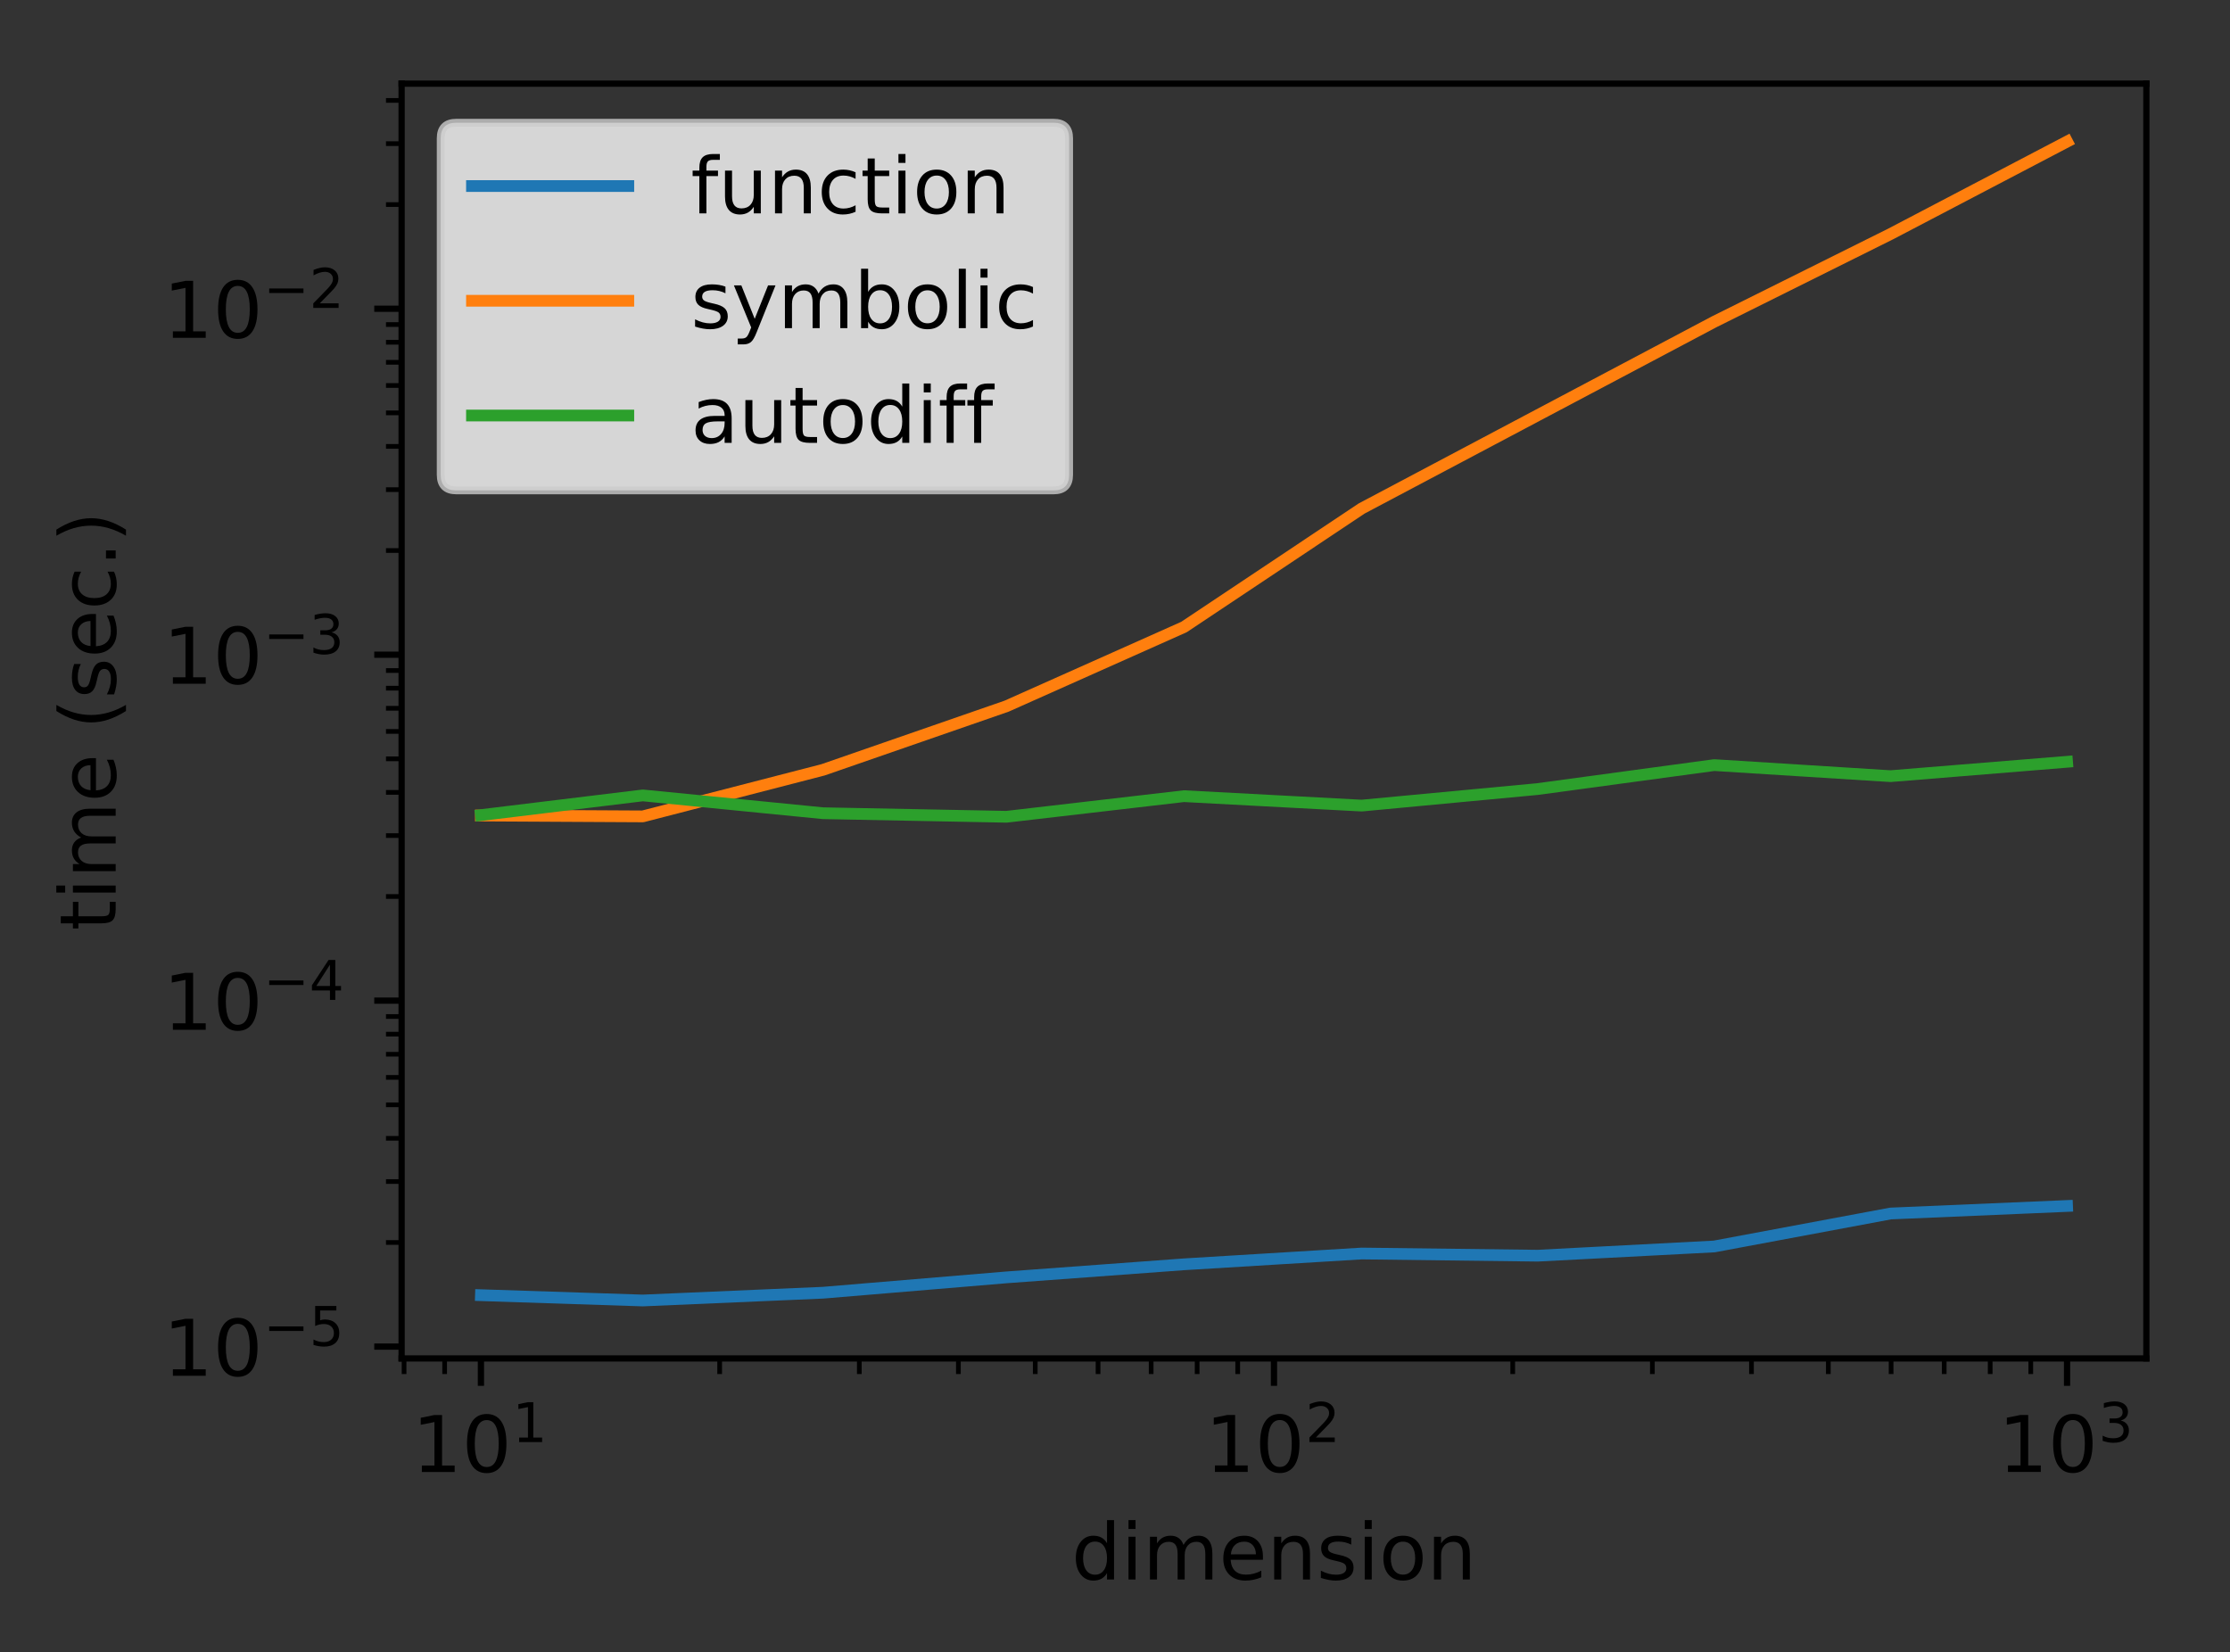 <?xml version="1.0"?>
 <!-- Created with matplotlib (https://matplotlib.org/) -->
<svg height="211.336" version="1.1" viewBox="0 0 285.278 211.336" width="285.278" xmlns="http://www.w3.org/2000/svg" xmlns:xlink="http://www.w3.org/1999/xlink"><rect x="0" y="0" width="285.278" height="211.336" fill="#333333" stroke="none"/> <defs> <style type="text/css">
*{stroke-linecap:butt;stroke-linejoin:round;} </style> </defs> <g id="figure_1"> <g id="patch_1"> <path d="M 0 211.336 L 285.278 211.336 L 285.278 0 L 0 0 z
" style="fill:none;"></path> </g> <g id="axes_1"> <g id="patch_2"> <path d="M 51.378 173.78 L 274.578 173.78 L 274.578 10.7 L 51.378 10.7 z
" style="fill:none;"></path> </g> <g id="matplotlib.axis_1"> <g id="xtick_1"> <g id="line2d_1"> <defs> <path d="M 0 0 L 0 3.5 " id="md5a2dc9365" style="stroke:#000000;stroke-width:0.8;"></path> </defs> <g> <use style="stroke:#000000;stroke-width:0.8;" x="61.524" xlink:href="#md5a2dc9365" y="173.78"></use> </g> </g> <g id="text_1">  <defs> <path d="M 12.406 8.297 L 28.516 8.297 L 28.516 63.922 L 10.984 60.406 L 10.984 69.391 L 28.422 72.906 L 38.281 72.906 L 38.281 8.297 L 54.391 8.297 L 54.391 0 L 12.406 0 z
" id="DejaVuSans-49"></path> <path d="M 31.781 66.406 Q 24.172 66.406 20.328 58.906 Q 16.5 51.422 16.5 36.375 Q 16.5 21.391 20.328 13.891 Q 24.172 6.391 31.781 6.391 Q 39.453 6.391 43.281 13.891 Q 47.125 21.391 47.125 36.375 Q 47.125 51.422 43.281 58.906 Q 39.453 66.406 31.781 66.406 z
M 31.781 74.219 Q 44.047 74.219 50.516 64.516 Q 56.984 54.828 56.984 36.375 Q 56.984 17.969 50.516 8.266 Q 44.047 -1.422 31.781 -1.422 Q 19.531 -1.422 13.062 8.266 Q 6.594 17.969 6.594 36.375 Q 6.594 54.828 13.062 64.516 Q 19.531 74.219 31.781 74.219 z
" id="DejaVuSans-48"></path> </defs> <g transform="translate(52.724 188.378)scale(0.1 -0.1)"> <use transform="translate(0 0.684)" xlink:href="#DejaVuSans-49"></use> <use transform="translate(63.623 0.684)" xlink:href="#DejaVuSans-48"></use> <use transform="translate(128.203 38.966)scale(0.7)" xlink:href="#DejaVuSans-49"></use> </g> </g> </g> <g id="xtick_2"> <g id="line2d_2"> <g> <use style="stroke:#000000;stroke-width:0.8;" x="162.978" xlink:href="#md5a2dc9365" y="173.78"></use> </g> </g> <g id="text_2">  <defs> <path d="M 19.188 8.297 L 53.609 8.297 L 53.609 0 L 7.328 0 L 7.328 8.297 Q 12.938 14.109 22.625 23.891 Q 32.328 33.688 34.812 36.531 Q 39.547 41.844 41.422 45.531 Q 43.312 49.219 43.312 52.781 Q 43.312 58.594 39.234 62.25 Q 35.156 65.922 28.609 65.922 Q 23.969 65.922 18.812 64.312 Q 13.672 62.703 7.812 59.422 L 7.812 69.391 Q 13.766 71.781 18.938 73 Q 24.125 74.219 28.422 74.219 Q 39.75 74.219 46.484 68.547 Q 53.219 62.891 53.219 53.422 Q 53.219 48.922 51.531 44.891 Q 49.859 40.875 45.406 35.406 Q 44.188 33.984 37.641 27.219 Q 31.109 20.453 19.188 8.297 z
" id="DejaVuSans-50"></path> </defs> <g transform="translate(154.178 188.378)scale(0.1 -0.1)"> <use transform="translate(0 0.766)" xlink:href="#DejaVuSans-49"></use> <use transform="translate(63.623 0.766)" xlink:href="#DejaVuSans-48"></use> <use transform="translate(128.203 39.047)scale(0.7)" xlink:href="#DejaVuSans-50"></use> </g> </g> </g> <g id="xtick_3"> <g id="line2d_3"> <g> <use style="stroke:#000000;stroke-width:0.8;" x="264.433" xlink:href="#md5a2dc9365" y="173.78"></use> </g> </g> <g id="text_3">  <defs> <path d="M 40.578 39.312 Q 47.656 37.797 51.625 33 Q 55.609 28.219 55.609 21.188 Q 55.609 10.406 48.188 4.484 Q 40.766 -1.422 27.094 -1.422 Q 22.516 -1.422 17.656 -0.516 Q 12.797 0.391 7.625 2.203 L 7.625 11.719 Q 11.719 9.328 16.594 8.109 Q 21.484 6.891 26.812 6.891 Q 36.078 6.891 40.938 10.547 Q 45.797 14.203 45.797 21.188 Q 45.797 27.641 41.281 31.266 Q 36.766 34.906 28.719 34.906 L 20.219 34.906 L 20.219 43.016 L 29.109 43.016 Q 36.375 43.016 40.234 45.922 Q 44.094 48.828 44.094 54.297 Q 44.094 59.906 40.109 62.906 Q 36.141 65.922 28.719 65.922 Q 24.656 65.922 20.016 65.031 Q 15.375 64.156 9.812 62.312 L 9.812 71.094 Q 15.438 72.656 20.344 73.438 Q 25.25 74.219 29.594 74.219 Q 40.828 74.219 47.359 69.109 Q 53.906 64.016 53.906 55.328 Q 53.906 49.266 50.438 45.094 Q 46.969 40.922 40.578 39.312 z
" id="DejaVuSans-51"></path> </defs> <g transform="translate(255.633 188.378)scale(0.1 -0.1)"> <use transform="translate(0 0.766)" xlink:href="#DejaVuSans-49"></use> <use transform="translate(63.623 0.766)" xlink:href="#DejaVuSans-48"></use> <use transform="translate(128.203 39.047)scale(0.7)" xlink:href="#DejaVuSans-51"></use> </g> </g> </g> <g id="xtick_4"> <g id="line2d_4"> <defs> <path d="M 0 0 L 0 2 " id="mfcb3c4069a" style="stroke:#000000;stroke-width:0.6;"></path> </defs> <g> <use style="stroke:#000000;stroke-width:0.6;" x="51.692" xlink:href="#mfcb3c4069a" y="173.78"></use> </g> </g> </g> <g id="xtick_5"> <g id="line2d_5"> <g> <use style="stroke:#000000;stroke-width:0.6;" x="56.881" xlink:href="#mfcb3c4069a" y="173.78"></use> </g> </g> </g> <g id="xtick_6"> <g id="line2d_6"> <g> <use style="stroke:#000000;stroke-width:0.6;" x="92.064" xlink:href="#mfcb3c4069a" y="173.78"></use> </g> </g> </g> <g id="xtick_7"> <g id="line2d_7"> <g> <use style="stroke:#000000;stroke-width:0.6;" x="109.93" xlink:href="#mfcb3c4069a" y="173.78"></use> </g> </g> </g> <g id="xtick_8"> <g id="line2d_8"> <g> <use style="stroke:#000000;stroke-width:0.6;" x="122.605" xlink:href="#mfcb3c4069a" y="173.78"></use> </g> </g> </g> <g id="xtick_9"> <g id="line2d_9"> <g> <use style="stroke:#000000;stroke-width:0.6;" x="132.437" xlink:href="#mfcb3c4069a" y="173.78"></use> </g> </g> </g> <g id="xtick_10"> <g id="line2d_10"> <g> <use style="stroke:#000000;stroke-width:0.6;" x="140.471" xlink:href="#mfcb3c4069a" y="173.78"></use> </g> </g> </g> <g id="xtick_11"> <g id="line2d_11"> <g> <use style="stroke:#000000;stroke-width:0.6;" x="147.263" xlink:href="#mfcb3c4069a" y="173.78"></use> </g> </g> </g> <g id="xtick_12"> <g id="line2d_12"> <g> <use style="stroke:#000000;stroke-width:0.6;" x="153.146" xlink:href="#mfcb3c4069a" y="173.78"></use> </g> </g> </g> <g id="xtick_13"> <g id="line2d_13"> <g> <use style="stroke:#000000;stroke-width:0.6;" x="158.336" xlink:href="#mfcb3c4069a" y="173.78"></use> </g> </g> </g> <g id="xtick_14"> <g id="line2d_14"> <g> <use style="stroke:#000000;stroke-width:0.6;" x="193.519" xlink:href="#mfcb3c4069a" y="173.78"></use> </g> </g> </g> <g id="xtick_15"> <g id="line2d_15"> <g> <use style="stroke:#000000;stroke-width:0.6;" x="211.384" xlink:href="#mfcb3c4069a" y="173.78"></use> </g> </g> </g> <g id="xtick_16"> <g id="line2d_16"> <g> <use style="stroke:#000000;stroke-width:0.6;" x="224.06" xlink:href="#mfcb3c4069a" y="173.78"></use> </g> </g> </g> <g id="xtick_17"> <g id="line2d_17"> <g> <use style="stroke:#000000;stroke-width:0.6;" x="233.892" xlink:href="#mfcb3c4069a" y="173.78"></use> </g> </g> </g> <g id="xtick_18"> <g id="line2d_18"> <g> <use style="stroke:#000000;stroke-width:0.6;" x="241.925" xlink:href="#mfcb3c4069a" y="173.78"></use> </g> </g> </g> <g id="xtick_19"> <g id="line2d_19"> <g> <use style="stroke:#000000;stroke-width:0.6;" x="248.717" xlink:href="#mfcb3c4069a" y="173.78"></use> </g> </g> </g> <g id="xtick_20"> <g id="line2d_20"> <g> <use style="stroke:#000000;stroke-width:0.6;" x="254.601" xlink:href="#mfcb3c4069a" y="173.78"></use> </g> </g> </g> <g id="xtick_21"> <g id="line2d_21"> <g> <use style="stroke:#000000;stroke-width:0.6;" x="259.79" xlink:href="#mfcb3c4069a" y="173.78"></use> </g> </g> </g> <g id="text_4">  <defs> <path d="M 45.406 46.391 L 45.406 75.984 L 54.391 75.984 L 54.391 0 L 45.406 0 L 45.406 8.203 Q 42.578 3.328 38.25 0.953 Q 33.938 -1.422 27.875 -1.422 Q 17.969 -1.422 11.734 6.484 Q 5.516 14.406 5.516 27.297 Q 5.516 40.188 11.734 48.094 Q 17.969 56 27.875 56 Q 33.938 56 38.25 53.625 Q 42.578 51.266 45.406 46.391 z
M 14.797 27.297 Q 14.797 17.391 18.875 11.75 Q 22.953 6.109 30.078 6.109 Q 37.203 6.109 41.297 11.75 Q 45.406 17.391 45.406 27.297 Q 45.406 37.203 41.297 42.844 Q 37.203 48.484 30.078 48.484 Q 22.953 48.484 18.875 42.844 Q 14.797 37.203 14.797 27.297 z
" id="DejaVuSans-100"></path> <path d="M 9.422 54.688 L 18.406 54.688 L 18.406 0 L 9.422 0 z
M 9.422 75.984 L 18.406 75.984 L 18.406 64.594 L 9.422 64.594 z
" id="DejaVuSans-105"></path> <path d="M 52 44.188 Q 55.375 50.25 60.062 53.125 Q 64.75 56 71.094 56 Q 79.641 56 84.281 50.016 Q 88.922 44.047 88.922 33.016 L 88.922 0 L 79.891 0 L 79.891 32.719 Q 79.891 40.578 77.094 44.375 Q 74.312 48.188 68.609 48.188 Q 61.625 48.188 57.562 43.547 Q 53.516 38.922 53.516 30.906 L 53.516 0 L 44.484 0 L 44.484 32.719 Q 44.484 40.625 41.703 44.406 Q 38.922 48.188 33.109 48.188 Q 26.219 48.188 22.156 43.531 Q 18.109 38.875 18.109 30.906 L 18.109 0 L 9.078 0 L 9.078 54.688 L 18.109 54.688 L 18.109 46.188 Q 21.188 51.219 25.484 53.609 Q 29.781 56 35.688 56 Q 41.656 56 45.828 52.969 Q 50 49.953 52 44.188 z
" id="DejaVuSans-109"></path> <path d="M 56.203 29.594 L 56.203 25.203 L 14.891 25.203 Q 15.484 15.922 20.484 11.062 Q 25.484 6.203 34.422 6.203 Q 39.594 6.203 44.453 7.469 Q 49.312 8.734 54.109 11.281 L 54.109 2.781 Q 49.266 0.734 44.188 -0.344 Q 39.109 -1.422 33.891 -1.422 Q 20.797 -1.422 13.156 6.188 Q 5.516 13.812 5.516 26.812 Q 5.516 40.234 12.766 48.109 Q 20.016 56 32.328 56 Q 43.359 56 49.781 48.891 Q 56.203 41.797 56.203 29.594 z
M 47.219 32.234 Q 47.125 39.594 43.094 43.984 Q 39.062 48.391 32.422 48.391 Q 24.906 48.391 20.391 44.141 Q 15.875 39.891 15.188 32.172 z
" id="DejaVuSans-101"></path> <path d="M 54.891 33.016 L 54.891 0 L 45.906 0 L 45.906 32.719 Q 45.906 40.484 42.875 44.328 Q 39.844 48.188 33.797 48.188 Q 26.516 48.188 22.312 43.547 Q 18.109 38.922 18.109 30.906 L 18.109 0 L 9.078 0 L 9.078 54.688 L 18.109 54.688 L 18.109 46.188 Q 21.344 51.125 25.703 53.562 Q 30.078 56 35.797 56 Q 45.219 56 50.047 50.172 Q 54.891 44.344 54.891 33.016 z
" id="DejaVuSans-110"></path> <path d="M 44.281 53.078 L 44.281 44.578 Q 40.484 46.531 36.375 47.5 Q 32.281 48.484 27.875 48.484 Q 21.188 48.484 17.844 46.438 Q 14.5 44.391 14.5 40.281 Q 14.5 37.156 16.891 35.375 Q 19.281 33.594 26.516 31.984 L 29.594 31.297 Q 39.156 29.25 43.188 25.516 Q 47.219 21.781 47.219 15.094 Q 47.219 7.469 41.188 3.016 Q 35.156 -1.422 24.609 -1.422 Q 20.219 -1.422 15.453 -0.562 Q 10.688 0.297 5.422 2 L 5.422 11.281 Q 10.406 8.688 15.234 7.391 Q 20.062 6.109 24.812 6.109 Q 31.156 6.109 34.562 8.281 Q 37.984 10.453 37.984 14.406 Q 37.984 18.062 35.516 20.016 Q 33.062 21.969 24.703 23.781 L 21.578 24.516 Q 13.234 26.266 9.516 29.906 Q 5.812 33.547 5.812 39.891 Q 5.812 47.609 11.281 51.797 Q 16.75 56 26.812 56 Q 31.781 56 36.172 55.266 Q 40.578 54.547 44.281 53.078 z
" id="DejaVuSans-115"></path> <path d="M 30.609 48.391 Q 23.391 48.391 19.188 42.75 Q 14.984 37.109 14.984 27.297 Q 14.984 17.484 19.156 11.844 Q 23.344 6.203 30.609 6.203 Q 37.797 6.203 41.984 11.859 Q 46.188 17.531 46.188 27.297 Q 46.188 37.016 41.984 42.703 Q 37.797 48.391 30.609 48.391 z
M 30.609 56 Q 42.328 56 49.016 48.375 Q 55.719 40.766 55.719 27.297 Q 55.719 13.875 49.016 6.219 Q 42.328 -1.422 30.609 -1.422 Q 18.844 -1.422 12.172 6.219 Q 5.516 13.875 5.516 27.297 Q 5.516 40.766 12.172 48.375 Q 18.844 56 30.609 56 z
" id="DejaVuSans-111"></path> </defs> <g transform="translate(137.077 202.057)scale(0.1 -0.1)"> <use xlink:href="#DejaVuSans-100"></use> <use x="63.477" xlink:href="#DejaVuSans-105"></use> <use x="91.26" xlink:href="#DejaVuSans-109"></use> <use x="188.672" xlink:href="#DejaVuSans-101"></use> <use x="250.195" xlink:href="#DejaVuSans-110"></use> <use x="313.574" xlink:href="#DejaVuSans-115"></use> <use x="365.674" xlink:href="#DejaVuSans-105"></use> <use x="393.457" xlink:href="#DejaVuSans-111"></use> <use x="454.639" xlink:href="#DejaVuSans-110"></use> </g> </g> </g> <g id="matplotlib.axis_2"> <g id="ytick_1"> <g id="line2d_22"> <defs> <path d="M 0 0 L -3.5 0 " id="m5f317288e7" style="stroke:#000000;stroke-width:0.8;"></path> </defs> <g> <use style="stroke:#000000;stroke-width:0.8;" x="51.378" xlink:href="#m5f317288e7" y="172.266"></use> </g> </g> <g id="text_5">  <defs> <path d="M 10.594 35.5 L 73.188 35.5 L 73.188 27.203 L 10.594 27.203 z
" id="DejaVuSans-8722"></path> <path d="M 10.797 72.906 L 49.516 72.906 L 49.516 64.594 L 19.828 64.594 L 19.828 46.734 Q 21.969 47.469 24.109 47.828 Q 26.266 48.188 28.422 48.188 Q 40.625 48.188 47.75 41.5 Q 54.891 34.812 54.891 23.391 Q 54.891 11.625 47.562 5.094 Q 40.234 -1.422 26.906 -1.422 Q 22.312 -1.422 17.547 -0.641 Q 12.797 0.141 7.719 1.703 L 7.719 11.625 Q 12.109 9.234 16.797 8.062 Q 21.484 6.891 26.703 6.891 Q 35.156 6.891 40.078 11.328 Q 45.016 15.766 45.016 23.391 Q 45.016 31 40.078 35.438 Q 35.156 39.891 26.703 39.891 Q 22.75 39.891 18.812 39.016 Q 14.891 38.141 10.797 36.281 z
" id="DejaVuSans-53"></path> </defs> <g transform="translate(20.878 176.066)scale(0.1 -0.1)"> <use transform="translate(0 0.684)" xlink:href="#DejaVuSans-49"></use> <use transform="translate(63.623 0.684)" xlink:href="#DejaVuSans-48"></use> <use transform="translate(128.203 38.966)scale(0.7)" xlink:href="#DejaVuSans-8722"></use> <use transform="translate(186.855 38.966)scale(0.7)" xlink:href="#DejaVuSans-53"></use> </g> </g> </g> <g id="ytick_2"> <g id="line2d_23"> <g> <use style="stroke:#000000;stroke-width:0.8;" x="51.378" xlink:href="#m5f317288e7" y="128.009"></use> </g> </g> <g id="text_6">  <defs> <path d="M 37.797 64.312 L 12.891 25.391 L 37.797 25.391 z
M 35.203 72.906 L 47.609 72.906 L 47.609 25.391 L 58.016 25.391 L 58.016 17.188 L 47.609 17.188 L 47.609 0 L 37.797 0 L 37.797 17.188 L 4.891 17.188 L 4.891 26.703 z
" id="DejaVuSans-52"></path> </defs> <g transform="translate(20.878 131.808)scale(0.1 -0.1)"> <use transform="translate(0 0.684)" xlink:href="#DejaVuSans-49"></use> <use transform="translate(63.623 0.684)" xlink:href="#DejaVuSans-48"></use> <use transform="translate(128.203 38.966)scale(0.7)" xlink:href="#DejaVuSans-8722"></use> <use transform="translate(186.855 38.966)scale(0.7)" xlink:href="#DejaVuSans-52"></use> </g> </g> </g> <g id="ytick_3"> <g id="line2d_24"> <g> <use style="stroke:#000000;stroke-width:0.8;" x="51.378" xlink:href="#m5f317288e7" y="83.751"></use> </g> </g> <g id="text_7">  <g transform="translate(20.878 87.55)scale(0.1 -0.1)"> <use transform="translate(0 0.766)" xlink:href="#DejaVuSans-49"></use> <use transform="translate(63.623 0.766)" xlink:href="#DejaVuSans-48"></use> <use transform="translate(128.203 39.047)scale(0.7)" xlink:href="#DejaVuSans-8722"></use> <use transform="translate(186.855 39.047)scale(0.7)" xlink:href="#DejaVuSans-51"></use> </g> </g> </g> <g id="ytick_4"> <g id="line2d_25"> <g> <use style="stroke:#000000;stroke-width:0.8;" x="51.378" xlink:href="#m5f317288e7" y="39.493"></use> </g> </g> <g id="text_8">  <g transform="translate(20.878 43.293)scale(0.1 -0.1)"> <use transform="translate(0 0.766)" xlink:href="#DejaVuSans-49"></use> <use transform="translate(63.623 0.766)" xlink:href="#DejaVuSans-48"></use> <use transform="translate(128.203 39.047)scale(0.7)" xlink:href="#DejaVuSans-8722"></use> <use transform="translate(186.855 39.047)scale(0.7)" xlink:href="#DejaVuSans-50"></use> </g> </g> </g> <g id="ytick_5"> <g id="line2d_26"> <defs> <path d="M 0 0 L -2 0 " id="me058b59cd4" style="stroke:#000000;stroke-width:0.6;"></path> </defs> <g> <use style="stroke:#000000;stroke-width:0.6;" x="51.378" xlink:href="#me058b59cd4" y="158.944"></use> </g> </g> </g> <g id="ytick_6"> <g id="line2d_27"> <g> <use style="stroke:#000000;stroke-width:0.6;" x="51.378" xlink:href="#me058b59cd4" y="151.15"></use> </g> </g> </g> <g id="ytick_7"> <g id="line2d_28"> <g> <use style="stroke:#000000;stroke-width:0.6;" x="51.378" xlink:href="#me058b59cd4" y="145.621"></use> </g> </g> </g> <g id="ytick_8"> <g id="line2d_29"> <g> <use style="stroke:#000000;stroke-width:0.6;" x="51.378" xlink:href="#me058b59cd4" y="141.332"></use> </g> </g> </g> <g id="ytick_9"> <g id="line2d_30"> <g> <use style="stroke:#000000;stroke-width:0.6;" x="51.378" xlink:href="#me058b59cd4" y="137.827"></use> </g> </g> </g> <g id="ytick_10"> <g id="line2d_31"> <g> <use style="stroke:#000000;stroke-width:0.6;" x="51.378" xlink:href="#me058b59cd4" y="134.864"></use> </g> </g> </g> <g id="ytick_11"> <g id="line2d_32"> <g> <use style="stroke:#000000;stroke-width:0.6;" x="51.378" xlink:href="#me058b59cd4" y="132.298"></use> </g> </g> </g> <g id="ytick_12"> <g id="line2d_33"> <g> <use style="stroke:#000000;stroke-width:0.6;" x="51.378" xlink:href="#me058b59cd4" y="130.034"></use> </g> </g> </g> <g id="ytick_13"> <g id="line2d_34"> <g> <use style="stroke:#000000;stroke-width:0.6;" x="51.378" xlink:href="#me058b59cd4" y="114.686"></use> </g> </g> </g> <g id="ytick_14"> <g id="line2d_35"> <g> <use style="stroke:#000000;stroke-width:0.6;" x="51.378" xlink:href="#me058b59cd4" y="106.892"></use> </g> </g> </g> <g id="ytick_15"> <g id="line2d_36"> <g> <use style="stroke:#000000;stroke-width:0.6;" x="51.378" xlink:href="#me058b59cd4" y="101.363"></use> </g> </g> </g> <g id="ytick_16"> <g id="line2d_37"> <g> <use style="stroke:#000000;stroke-width:0.6;" x="51.378" xlink:href="#me058b59cd4" y="97.074"></use> </g> </g> </g> <g id="ytick_17"> <g id="line2d_38"> <g> <use style="stroke:#000000;stroke-width:0.6;" x="51.378" xlink:href="#me058b59cd4" y="93.57"></use> </g> </g> </g> <g id="ytick_18"> <g id="line2d_39"> <g> <use style="stroke:#000000;stroke-width:0.6;" x="51.378" xlink:href="#me058b59cd4" y="90.607"></use> </g> </g> </g> <g id="ytick_19"> <g id="line2d_40"> <g> <use style="stroke:#000000;stroke-width:0.6;" x="51.378" xlink:href="#me058b59cd4" y="88.04"></use> </g> </g> </g> <g id="ytick_20"> <g id="line2d_41"> <g> <use style="stroke:#000000;stroke-width:0.6;" x="51.378" xlink:href="#me058b59cd4" y="85.776"></use> </g> </g> </g> <g id="ytick_21"> <g id="line2d_42"> <g> <use style="stroke:#000000;stroke-width:0.6;" x="51.378" xlink:href="#me058b59cd4" y="70.428"></use> </g> </g> </g> <g id="ytick_22"> <g id="line2d_43"> <g> <use style="stroke:#000000;stroke-width:0.6;" x="51.378" xlink:href="#me058b59cd4" y="62.635"></use> </g> </g> </g> <g id="ytick_23"> <g id="line2d_44"> <g> <use style="stroke:#000000;stroke-width:0.6;" x="51.378" xlink:href="#me058b59cd4" y="57.105"></use> </g> </g> </g> <g id="ytick_24"> <g id="line2d_45"> <g> <use style="stroke:#000000;stroke-width:0.6;" x="51.378" xlink:href="#me058b59cd4" y="52.816"></use> </g> </g> </g> <g id="ytick_25"> <g id="line2d_46"> <g> <use style="stroke:#000000;stroke-width:0.6;" x="51.378" xlink:href="#me058b59cd4" y="49.312"></use> </g> </g> </g> <g id="ytick_26"> <g id="line2d_47"> <g> <use style="stroke:#000000;stroke-width:0.6;" x="51.378" xlink:href="#me058b59cd4" y="46.349"></use> </g> </g> </g> <g id="ytick_27"> <g id="line2d_48"> <g> <use style="stroke:#000000;stroke-width:0.6;" x="51.378" xlink:href="#me058b59cd4" y="43.782"></use> </g> </g> </g> <g id="ytick_28"> <g id="line2d_49"> <g> <use style="stroke:#000000;stroke-width:0.6;" x="51.378" xlink:href="#me058b59cd4" y="41.518"></use> </g> </g> </g> <g id="ytick_29"> <g id="line2d_50"> <g> <use style="stroke:#000000;stroke-width:0.6;" x="51.378" xlink:href="#me058b59cd4" y="26.17"></use> </g> </g> </g> <g id="ytick_30"> <g id="line2d_51"> <g> <use style="stroke:#000000;stroke-width:0.6;" x="51.378" xlink:href="#me058b59cd4" y="18.377"></use> </g> </g> </g> <g id="ytick_31"> <g id="line2d_52"> <g> <use style="stroke:#000000;stroke-width:0.6;" x="51.378" xlink:href="#me058b59cd4" y="12.848"></use> </g> </g> </g> <g id="text_9">  <defs> <path d="M 18.312 70.219 L 18.312 54.688 L 36.812 54.688 L 36.812 47.703 L 18.312 47.703 L 18.312 18.016 Q 18.312 11.328 20.141 9.422 Q 21.969 7.516 27.594 7.516 L 36.812 7.516 L 36.812 0 L 27.594 0 Q 17.188 0 13.234 3.875 Q 9.281 7.766 9.281 18.016 L 9.281 47.703 L 2.688 47.703 L 2.688 54.688 L 9.281 54.688 L 9.281 70.219 z
" id="DejaVuSans-116"></path> <path id="DejaVuSans-32"></path> <path d="M 31 75.875 Q 24.469 64.656 21.281 53.656 Q 18.109 42.672 18.109 31.391 Q 18.109 20.125 21.312 9.062 Q 24.516 -2 31 -13.188 L 23.188 -13.188 Q 15.875 -1.703 12.234 9.375 Q 8.594 20.453 8.594 31.391 Q 8.594 42.281 12.203 53.312 Q 15.828 64.359 23.188 75.875 z
" id="DejaVuSans-40"></path> <path d="M 48.781 52.594 L 48.781 44.188 Q 44.969 46.297 41.141 47.344 Q 37.312 48.391 33.406 48.391 Q 24.656 48.391 19.812 42.844 Q 14.984 37.312 14.984 27.297 Q 14.984 17.281 19.812 11.734 Q 24.656 6.203 33.406 6.203 Q 37.312 6.203 41.141 7.25 Q 44.969 8.297 48.781 10.406 L 48.781 2.094 Q 45.016 0.344 40.984 -0.531 Q 36.969 -1.422 32.422 -1.422 Q 20.062 -1.422 12.781 6.344 Q 5.516 14.109 5.516 27.297 Q 5.516 40.672 12.859 48.328 Q 20.219 56 33.016 56 Q 37.156 56 41.109 55.141 Q 45.062 54.297 48.781 52.594 z
" id="DejaVuSans-99"></path> <path d="M 10.688 12.406 L 21 12.406 L 21 0 L 10.688 0 z
" id="DejaVuSans-46"></path> <path d="M 8.016 75.875 L 15.828 75.875 Q 23.141 64.359 26.781 53.312 Q 30.422 42.281 30.422 31.391 Q 30.422 20.453 26.781 9.375 Q 23.141 -1.703 15.828 -13.188 L 8.016 -13.188 Q 14.5 -2 17.703 9.062 Q 20.906 20.125 20.906 31.391 Q 20.906 42.672 17.703 53.656 Q 14.5 64.656 8.016 75.875 z
" id="DejaVuSans-41"></path> </defs> <g transform="translate(14.798 119.046)rotate(-90)scale(0.1 -0.1)"> <use xlink:href="#DejaVuSans-116"></use> <use x="39.209" xlink:href="#DejaVuSans-105"></use> <use x="66.992" xlink:href="#DejaVuSans-109"></use> <use x="164.404" xlink:href="#DejaVuSans-101"></use> <use x="225.928" xlink:href="#DejaVuSans-32"></use> <use x="257.715" xlink:href="#DejaVuSans-40"></use> <use x="296.729" xlink:href="#DejaVuSans-115"></use> <use x="348.828" xlink:href="#DejaVuSans-101"></use> <use x="410.352" xlink:href="#DejaVuSans-99"></use> <use x="465.332" xlink:href="#DejaVuSans-46"></use> <use x="497.119" xlink:href="#DejaVuSans-41"></use> </g> </g> </g> <g id="line2d_53"> <path clip-path="url(#p7b354ced65)" d="M 61.524 165.688 L 82.232 166.367 L 105.287 165.372 L 128.763 163.408 L 151.462 161.739 L 174.198 160.357 L 196.706 160.635 L 219.295 159.456 L 241.852 155.24 L 264.433 154.275 " style="fill:none;stroke:#1f77b4;stroke-linecap:square;stroke-width:1.5;"></path> </g> <g id="line2d_54"> <path clip-path="url(#p7b354ced65)" d="M 61.524 104.325 L 82.232 104.437 L 105.287 98.482 L 128.763 90.341 L 151.462 80.213 L 174.198 65.048 L 196.706 53.126 L 219.295 41.165 L 241.852 29.938 L 264.433 18.113 " style="fill:none;stroke:#ff7f0e;stroke-linecap:square;stroke-width:1.5;"></path> </g> <g id="line2d_55"> <path clip-path="url(#p7b354ced65)" d="M 61.524 104.274 L 82.232 101.753 L 105.287 104.032 L 128.763 104.487 L 151.462 101.851 L 174.198 103.057 L 196.706 100.941 L 219.295 97.876 L 241.852 99.291 L 264.433 97.453 " style="fill:none;stroke:#2ca02c;stroke-linecap:square;stroke-width:1.5;"></path> </g> <g id="patch_3"> <path d="M 51.378 173.78 L 51.378 10.7 " style="fill:none;stroke:#000000;stroke-linecap:square;stroke-linejoin:miter;stroke-width:0.8;"></path> </g> <g id="patch_4"> <path d="M 274.578 173.78 L 274.578 10.7 " style="fill:none;stroke:#000000;stroke-linecap:square;stroke-linejoin:miter;stroke-width:0.8;"></path> </g> <g id="patch_5"> <path d="M 51.378 173.78 L 274.578 173.78 " style="fill:none;stroke:#000000;stroke-linecap:square;stroke-linejoin:miter;stroke-width:0.8;"></path> </g> <g id="patch_6"> <path d="M 51.378 10.7 L 274.578 10.7 " style="fill:none;stroke:#000000;stroke-linecap:square;stroke-linejoin:miter;stroke-width:0.8;"></path> </g> <g id="legend_1"> <g id="patch_7"> <path d="M 58.378 62.734 L 134.769 62.734 Q 136.769 62.734 136.769 60.734 L 136.769 17.7 Q 136.769 15.7 134.769 15.7 L 58.378 15.7 Q 56.378 15.7 56.378 17.7 L 56.378 60.734 Q 56.378 62.734 58.378 62.734 z
" style="fill:#ffffff;opacity:0.8;stroke:#cccccc;stroke-linejoin:miter;"></path> </g> <g id="line2d_56"> <path d="M 60.378 23.798 L 80.378 23.798 " style="fill:none;stroke:#1f77b4;stroke-linecap:square;stroke-width:1.5;"></path> </g> <g id="line2d_57"></g> <g id="text_10">  <defs> <path d="M 37.109 75.984 L 37.109 68.5 L 28.516 68.5 Q 23.688 68.5 21.797 66.547 Q 19.922 64.594 19.922 59.516 L 19.922 54.688 L 34.719 54.688 L 34.719 47.703 L 19.922 47.703 L 19.922 0 L 10.891 0 L 10.891 47.703 L 2.297 47.703 L 2.297 54.688 L 10.891 54.688 L 10.891 58.5 Q 10.891 67.625 15.141 71.797 Q 19.391 75.984 28.609 75.984 z
" id="DejaVuSans-102"></path> <path d="M 8.5 21.578 L 8.5 54.688 L 17.484 54.688 L 17.484 21.922 Q 17.484 14.156 20.5 10.266 Q 23.531 6.391 29.594 6.391 Q 36.859 6.391 41.078 11.031 Q 45.312 15.672 45.312 23.688 L 45.312 54.688 L 54.297 54.688 L 54.297 0 L 45.312 0 L 45.312 8.406 Q 42.047 3.422 37.719 1 Q 33.406 -1.422 27.688 -1.422 Q 18.266 -1.422 13.375 4.438 Q 8.5 10.297 8.5 21.578 z
M 31.109 56 z
" id="DejaVuSans-117"></path> </defs> <g transform="translate(88.378 27.298)scale(0.1 -0.1)"> <use xlink:href="#DejaVuSans-102"></use> <use x="35.205" xlink:href="#DejaVuSans-117"></use> <use x="98.584" xlink:href="#DejaVuSans-110"></use> <use x="161.963" xlink:href="#DejaVuSans-99"></use> <use x="216.943" xlink:href="#DejaVuSans-116"></use> <use x="256.152" xlink:href="#DejaVuSans-105"></use> <use x="283.936" xlink:href="#DejaVuSans-111"></use> <use x="345.117" xlink:href="#DejaVuSans-110"></use> </g> </g> <g id="line2d_58"> <path d="M 60.378 38.477 L 80.378 38.477 " style="fill:none;stroke:#ff7f0e;stroke-linecap:square;stroke-width:1.5;"></path> </g> <g id="line2d_59"></g> <g id="text_11">  <defs> <path d="M 32.172 -5.078 Q 28.375 -14.844 24.75 -17.812 Q 21.141 -20.797 15.094 -20.797 L 7.906 -20.797 L 7.906 -13.281 L 13.188 -13.281 Q 16.891 -13.281 18.938 -11.516 Q 21 -9.766 23.484 -3.219 L 25.094 0.875 L 2.984 54.688 L 12.5 54.688 L 29.594 11.922 L 46.688 54.688 L 56.203 54.688 z
" id="DejaVuSans-121"></path> <path d="M 48.688 27.297 Q 48.688 37.203 44.609 42.844 Q 40.531 48.484 33.406 48.484 Q 26.266 48.484 22.188 42.844 Q 18.109 37.203 18.109 27.297 Q 18.109 17.391 22.188 11.75 Q 26.266 6.109 33.406 6.109 Q 40.531 6.109 44.609 11.75 Q 48.688 17.391 48.688 27.297 z
M 18.109 46.391 Q 20.953 51.266 25.266 53.625 Q 29.594 56 35.594 56 Q 45.562 56 51.781 48.094 Q 58.016 40.188 58.016 27.297 Q 58.016 14.406 51.781 6.484 Q 45.562 -1.422 35.594 -1.422 Q 29.594 -1.422 25.266 0.953 Q 20.953 3.328 18.109 8.203 L 18.109 0 L 9.078 0 L 9.078 75.984 L 18.109 75.984 z
" id="DejaVuSans-98"></path> <path d="M 9.422 75.984 L 18.406 75.984 L 18.406 0 L 9.422 0 z
" id="DejaVuSans-108"></path> </defs> <g transform="translate(88.378 41.977)scale(0.1 -0.1)"> <use xlink:href="#DejaVuSans-115"></use> <use x="52.1" xlink:href="#DejaVuSans-121"></use> <use x="111.279" xlink:href="#DejaVuSans-109"></use> <use x="208.691" xlink:href="#DejaVuSans-98"></use> <use x="272.168" xlink:href="#DejaVuSans-111"></use> <use x="333.35" xlink:href="#DejaVuSans-108"></use> <use x="361.133" xlink:href="#DejaVuSans-105"></use> <use x="388.916" xlink:href="#DejaVuSans-99"></use> </g> </g> <g id="line2d_60"> <path d="M 60.378 53.155 L 80.378 53.155 " style="fill:none;stroke:#2ca02c;stroke-linecap:square;stroke-width:1.5;"></path> </g> <g id="line2d_61"></g> <g id="text_12">  <defs> <path d="M 34.281 27.484 Q 23.391 27.484 19.188 25 Q 14.984 22.516 14.984 16.5 Q 14.984 11.719 18.141 8.906 Q 21.297 6.109 26.703 6.109 Q 34.188 6.109 38.703 11.406 Q 43.219 16.703 43.219 25.484 L 43.219 27.484 z
M 52.203 31.203 L 52.203 0 L 43.219 0 L 43.219 8.297 Q 40.141 3.328 35.547 0.953 Q 30.953 -1.422 24.312 -1.422 Q 15.922 -1.422 10.953 3.297 Q 6 8.016 6 15.922 Q 6 25.141 12.172 29.828 Q 18.359 34.516 30.609 34.516 L 43.219 34.516 L 43.219 35.406 Q 43.219 41.609 39.141 45 Q 35.062 48.391 27.688 48.391 Q 23 48.391 18.547 47.266 Q 14.109 46.141 10.016 43.891 L 10.016 52.203 Q 14.938 54.109 19.578 55.047 Q 24.219 56 28.609 56 Q 40.484 56 46.344 49.844 Q 52.203 43.703 52.203 31.203 z
" id="DejaVuSans-97"></path> </defs> <g transform="translate(88.378 56.655)scale(0.1 -0.1)"> <use xlink:href="#DejaVuSans-97"></use> <use x="61.279" xlink:href="#DejaVuSans-117"></use> <use x="124.658" xlink:href="#DejaVuSans-116"></use> <use x="163.867" xlink:href="#DejaVuSans-111"></use> <use x="225.049" xlink:href="#DejaVuSans-100"></use> <use x="288.525" xlink:href="#DejaVuSans-105"></use> <use x="316.309" xlink:href="#DejaVuSans-102"></use> <use x="351.514" xlink:href="#DejaVuSans-102"></use> </g> </g> </g> </g> </g> <defs> <clipPath id="p7b354ced65"> <rect height="163.08" width="223.2" x="51.378" y="10.7"></rect> </clipPath> </defs>
</svg>
